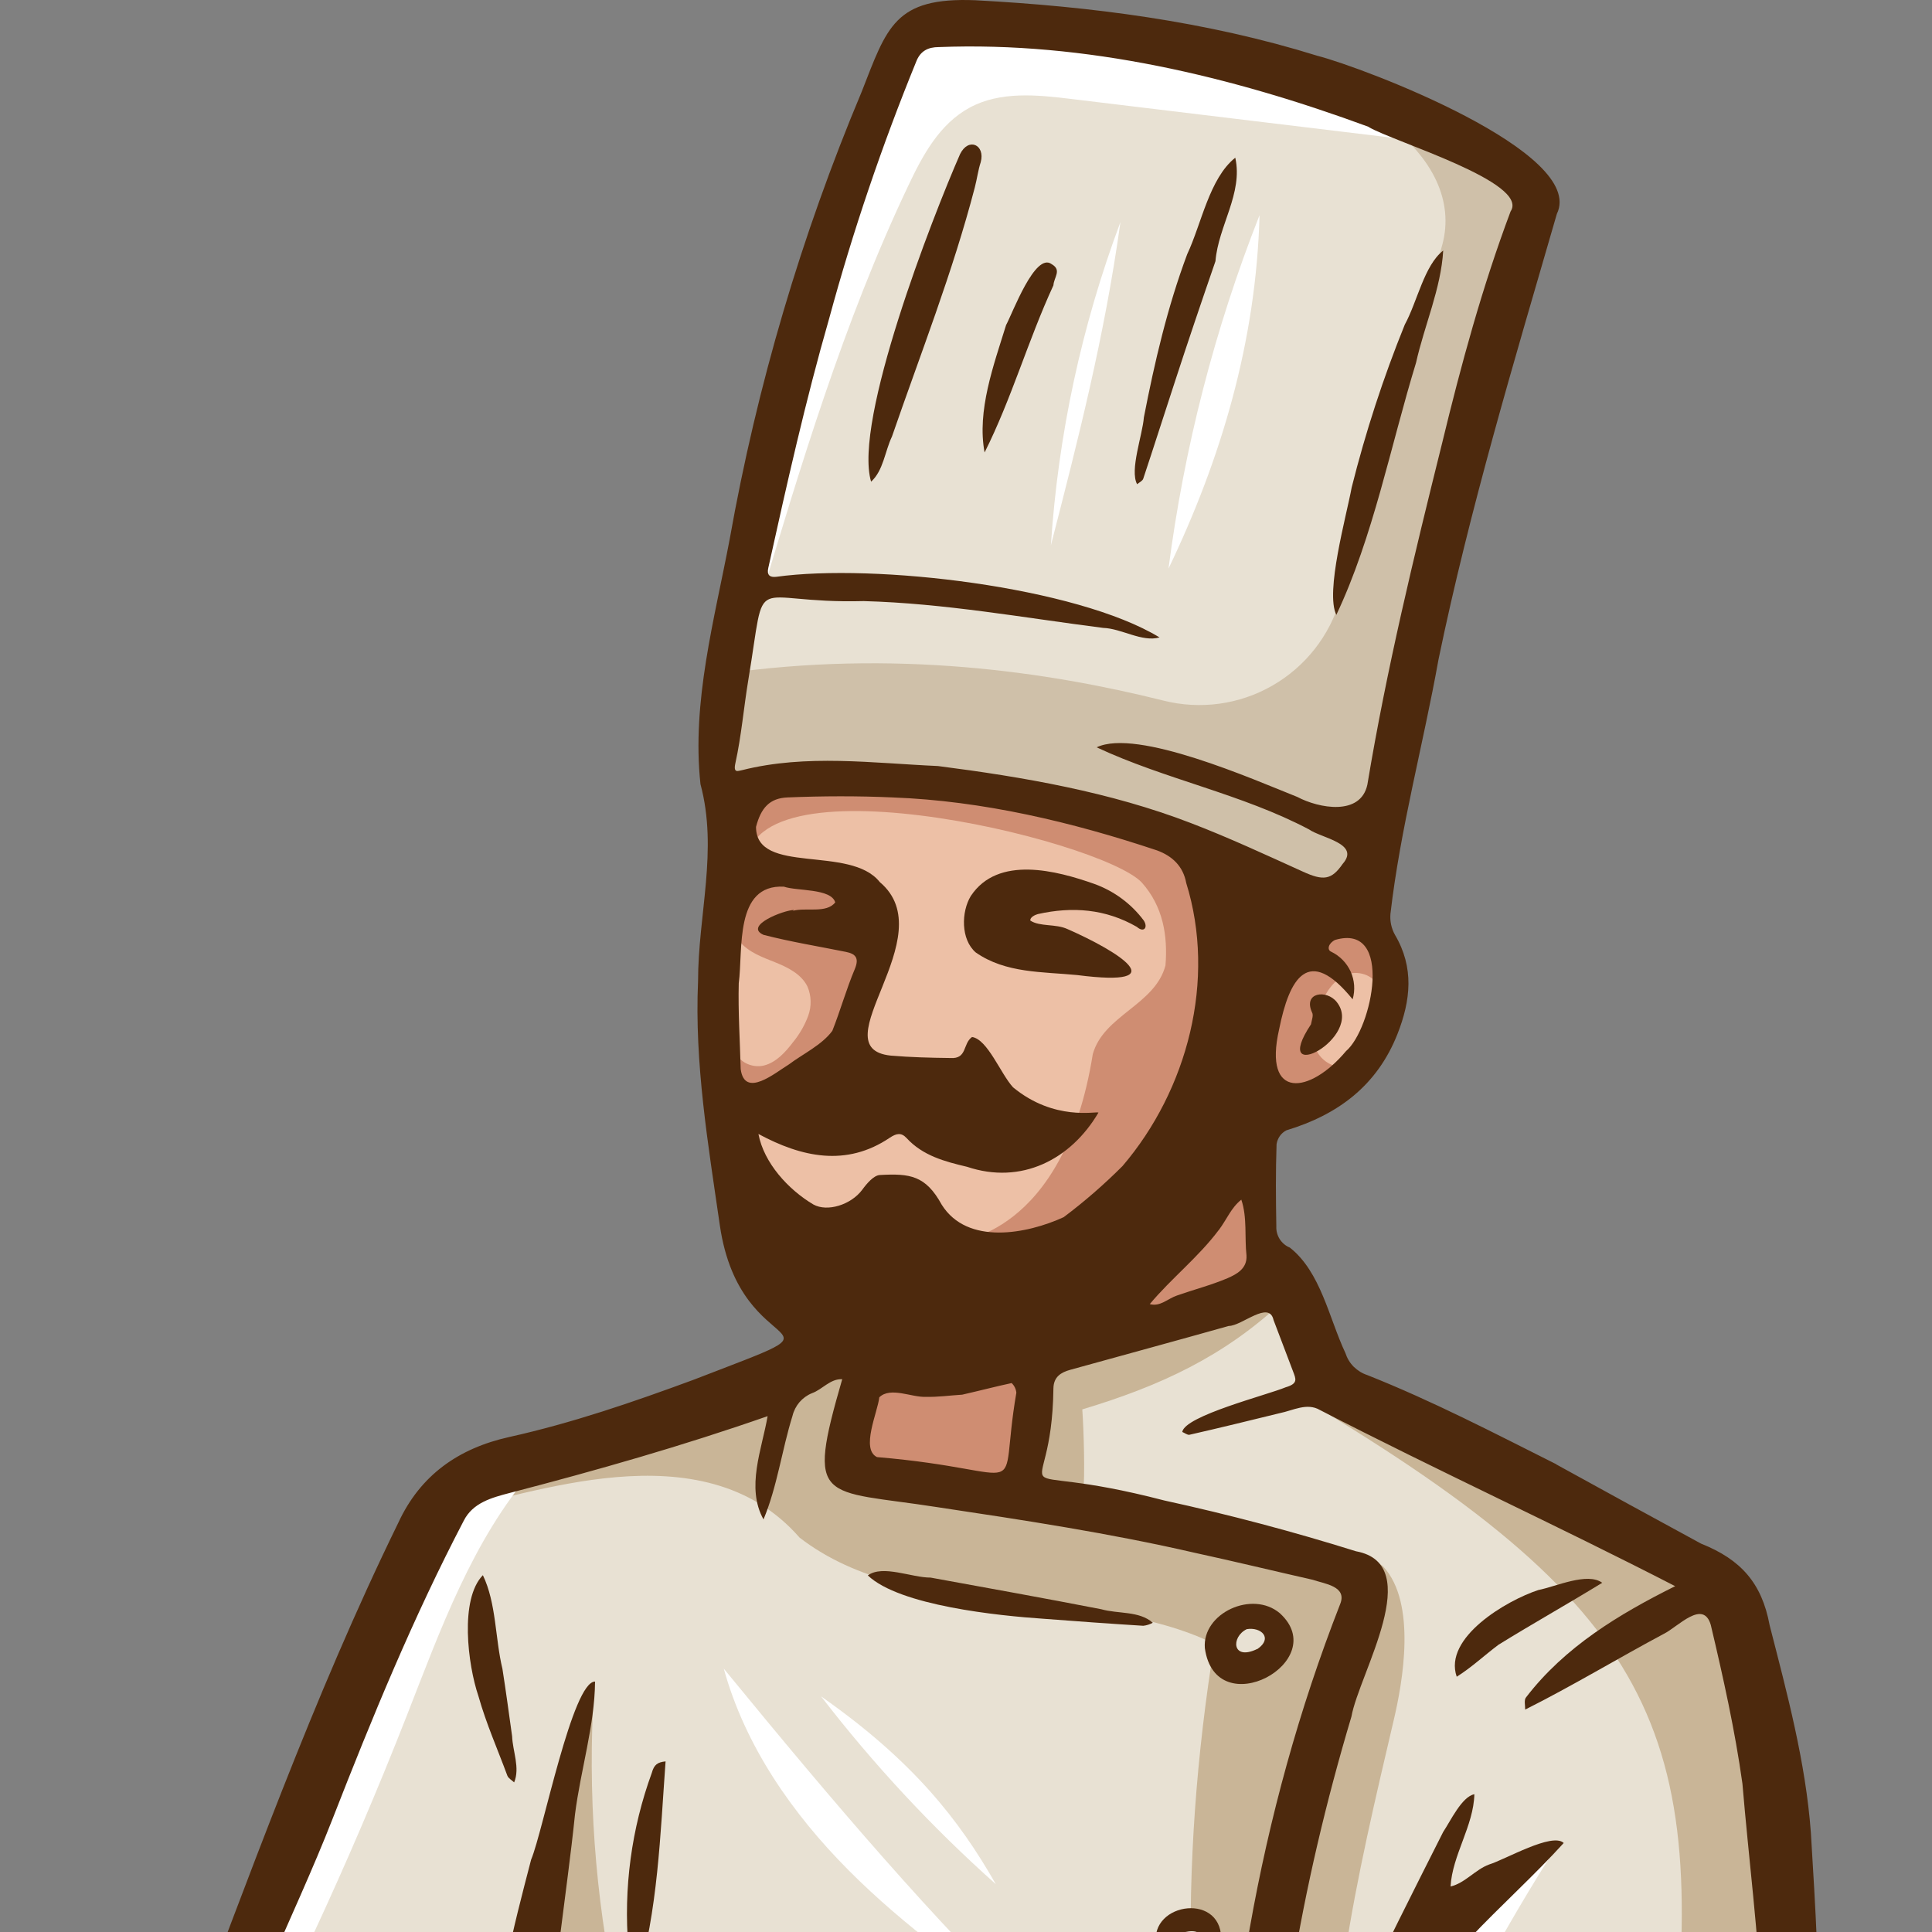 <svg width="16" height="16" viewBox="0 0 16 16" fill="none" xmlns="http://www.w3.org/2000/svg">
<rect x="0" y="0" width="16" height="16" fill="#808080" stroke="none"/>
<g clip-path="url(#clip0_2386_81)">
<path d="M1.235 17.943C1.903 16.395 2.57 14.847 3.238 13.299C3.388 12.953 3.546 12.594 3.835 12.353C4.24 12.014 4.808 11.979 5.325 11.866C5.744 11.776 6.149 11.629 6.528 11.428C7.105 11.091 7.286 11.485 7.089 12.069C7.274 12.224 7.493 12.334 7.728 12.389C7.963 12.444 8.208 12.444 8.443 12.386C8.5 12.037 8.558 11.688 8.615 11.339C9.315 11.14 10.002 10.899 10.671 10.665C10.777 10.924 10.883 11.182 10.997 11.414C12.107 11.986 13.216 12.559 14.385 13.298C15.241 16.484 14.577 20.044 12.464 22.702L7.302 22.641C7.03 22.638 6.722 22.619 6.493 22.342L5.85 20.677L10.275 19.947C10.802 18.312 7.723 18.294 6.705 18.301C6.46 18.985 6.331 19.723 5.994 20.369C5.421 21.158 3.568 21.679 2.656 21.872C1.686 20.784 0.694 19.197 1.235 17.943Z" fill="#E8E1D3"/>
<path d="M6.235 6.544C5.771 7.779 5.922 9.225 6.63 10.336C6.841 10.669 7.109 11.002 7.112 11.397C6.936 12.361 7.867 12.482 8.585 12.235C8.337 11.496 8.863 10.935 9.818 10.935C9.99 10.919 10.177 10.913 10.31 10.803C10.825 10.236 9.786 9.364 10.912 9.048C13.665 7.306 7.306 5.962 6.235 6.544Z" fill="#EDC0A6"/>
<path d="M5.979 6.576C6.067 4.334 6.639 2.113 7.7 0.172C9.472 0.121 11.255 0.6 12.762 1.614C12.06 3.568 11.576 5.594 11.319 7.654C10.05 6.8 7.341 6.153 5.979 6.576Z" fill="#E8E1D3"/>
<path d="M11.459 1C11.881 1.308 12.037 1.676 11.946 2.021C11.687 2.985 11.384 3.967 11.1 4.962C11.012 5.264 10.811 5.521 10.537 5.678C10.264 5.835 9.94 5.879 9.635 5.802C8.675 5.562 7.405 5.376 5.982 5.581C6.01 5.951 5.833 6.116 6.049 6.813C6.134 6.632 6.361 6.576 6.56 6.551C8.15 6.364 9.743 6.869 11.243 7.554C11.745 5.76 12.176 3.948 12.537 2.118C12.577 1.917 12.614 1.701 12.535 1.512C12.421 1.251 11.796 1.084 11.459 1Z" fill="#CFC0A9"/>
<path d="M10.623 10.778C10.135 11.235 9.607 11.478 8.963 11.672C8.975 11.839 8.987 12.222 8.97 12.375C9.677 12.525 11.327 12.835 11.456 12.974C11.736 13.278 11.614 13.941 11.543 14.242C11.241 15.533 10.921 16.853 11.071 18.153C10.847 18.476 10.623 18.798 10.4 19.12C10.175 17.141 10.457 15.138 11.219 13.298C11.216 13.298 11.213 13.298 11.2 13.284C11.163 13.146 11.013 13.078 10.877 13.033C10.098 12.77 9.296 12.585 8.482 12.48C8.527 12.064 8.572 11.648 8.618 11.232L10.287 10.623C10.39 10.587 10.506 10.551 10.623 10.778Z" fill="#C9B597"/>
<path d="M4.919 13.996C4.866 14.844 4.927 15.694 5.101 16.526C5.961 16.655 6.897 16.329 7.686 16.701C8.48 17.075 8.846 18.038 9.611 18.47C9.215 18.545 8.805 18.588 8.41 18.508C8.015 18.428 7.633 18.211 7.431 17.863C7.284 17.608 7.226 17.284 6.988 17.114C6.819 16.993 6.597 16.98 6.389 16.979C5.642 16.974 4.899 17.066 4.176 17.252C4.389 16.174 4.602 15.097 4.919 13.996Z" fill="#C9B597"/>
<path d="M10.794 11.587C13.787 13.37 14.169 14.403 13.822 17.331C13.651 18.334 12.933 21.16 12.331 21.852C12.085 22.134 9.656 22.324 6.806 22.513C7.768 22.782 11.761 22.81 12.763 22.703C14.54 20.196 15.479 16.304 14.284 13.381C13.405 12.361 12.178 11.916 10.794 11.587Z" fill="#C9B597"/>
<path d="M7.186 11.419C7.091 11.616 6.994 11.838 7.059 12.047C7.137 12.298 7.42 12.426 7.681 12.459C7.942 12.492 8.214 12.464 8.464 12.545C8.6 12.152 8.677 11.741 8.693 11.326C9.073 11.066 9.501 10.883 9.951 10.787C10.092 10.758 10.242 10.733 10.354 10.643C10.478 10.545 10.534 10.382 10.539 10.223C10.543 10.064 10.502 9.91 10.462 9.757C9.918 10.074 9.449 10.503 8.925 10.851C8.401 11.2 7.789 11.473 7.186 11.419Z" fill="#CF8D72"/>
<path d="M6.249 7.322C6.204 7.341 6.165 7.369 6.133 7.406C6.102 7.442 6.079 7.485 6.067 7.532C6.056 7.579 6.056 7.628 6.066 7.674C6.077 7.721 6.099 7.765 6.13 7.802C6.204 7.889 6.317 7.928 6.421 7.97C6.526 8.012 6.637 8.068 6.687 8.17C6.72 8.247 6.722 8.334 6.693 8.413C6.664 8.491 6.622 8.564 6.569 8.629C6.505 8.713 6.429 8.798 6.327 8.824C6.225 8.85 6.095 8.787 6.089 8.683C5.999 8.801 6.055 8.989 6.181 9.066C6.307 9.144 6.475 9.125 6.604 9.051C6.732 8.978 6.828 8.858 6.907 8.733C7.011 8.566 7.103 8.392 7.183 8.213C7.252 8.063 7.32 7.906 7.298 7.744C7.268 7.519 7.064 7.347 6.845 7.287C6.647 7.236 6.439 7.248 6.249 7.322Z" fill="#CF8D72"/>
<path d="M8.783 6.588C7.37 6.184 5.618 6.363 6.192 7.265C5.992 6.203 9.119 6.948 9.456 7.309C9.631 7.505 9.672 7.747 9.652 7.995C9.566 8.323 9.14 8.407 9.05 8.73C8.808 10.242 7.916 10.281 7.916 10.281C7.916 10.281 9.292 10.381 9.57 9.966C10.982 7.857 10.172 6.983 8.783 6.588Z" fill="#CF8D72"/>
<path d="M11.419 8.202C11.408 8.088 11.259 8.029 11.152 8.071C11.045 8.113 10.978 8.221 10.933 8.326C10.885 8.438 10.852 8.57 10.896 8.684C10.939 8.799 11.089 8.877 11.195 8.81C11.053 8.974 10.852 9.075 10.636 9.091C10.578 9.1 10.518 9.088 10.467 9.059C10.405 9.015 10.384 8.934 10.373 8.859C10.334 8.587 10.367 8.31 10.469 8.055C10.542 7.874 10.664 7.695 10.85 7.633C10.926 7.608 11.008 7.605 11.087 7.623C11.165 7.642 11.237 7.681 11.295 7.737C11.408 7.851 11.451 8.031 11.419 8.202Z" fill="#CF8D72"/>
<path d="M3.723 12.501C4.359 12.404 5.811 11.805 6.622 12.734C7.562 13.459 9.035 13.111 10.057 13.614C9.76 15.455 9.785 17.273 10.229 19.085C10.742 11.762 13.867 13.588 6.978 12.176C7.043 11.874 7.109 11.571 7.174 11.269C6.086 11.556 5.023 11.937 3.723 12.501Z" fill="#C9B597"/>
<path d="M10.528 13.453C10.492 13.419 10.446 13.397 10.397 13.389C10.348 13.381 10.298 13.387 10.253 13.407C10.209 13.429 10.172 13.465 10.149 13.508C10.126 13.552 10.118 13.602 10.126 13.651C10.132 13.68 10.144 13.707 10.161 13.73C10.178 13.754 10.2 13.774 10.225 13.789C10.25 13.804 10.278 13.814 10.307 13.819C10.336 13.823 10.365 13.821 10.393 13.813C10.506 13.777 10.564 13.627 10.528 13.453Z" fill="#E8E1D3"/>
<path d="M9.855 15.885C9.807 15.883 9.759 15.898 9.721 15.928C9.683 15.959 9.658 16.002 9.65 16.05C9.646 16.098 9.659 16.146 9.688 16.185C9.717 16.224 9.759 16.251 9.807 16.261C9.855 16.267 9.903 16.256 9.944 16.229C9.984 16.201 10.012 16.16 10.024 16.113C10.029 16.087 10.029 16.06 10.023 16.034C10.017 16.008 10.006 15.983 9.99 15.962C9.974 15.941 9.954 15.923 9.931 15.909C9.908 15.896 9.882 15.888 9.855 15.885Z" fill="#E8E1D3"/>
<path d="M12.162 1.217L8.875 0.82C8.59 0.785 8.284 0.754 8.031 0.891C7.779 1.027 7.64 1.288 7.52 1.542C6.986 2.668 6.627 3.867 6.27 5.061C6.122 3.524 6.634 1.99 7.36 0.628C7.447 0.464 7.547 0.294 7.705 0.202C7.885 0.099 8.107 0.113 8.313 0.135C9.626 0.276 10.917 0.615 12.162 1.217Z" fill="white"/>
<path d="M4.413 12.175C3.912 12.755 3.648 13.495 3.369 14.208C2.889 15.433 2.334 16.627 1.707 17.784C1.894 15.911 2.7 14.142 3.76 12.586C3.85 12.454 3.947 12.319 4.085 12.238C4.223 12.157 4.415 12.147 4.413 12.175Z" fill="white"/>
<path d="M5.994 13.819C6.17 14.458 6.561 15.02 7.029 15.49C7.496 15.959 8.039 16.344 8.582 16.724C7.724 15.889 6.94 14.974 5.994 13.819Z" fill="white"/>
<path d="M6.8 14.049C7.233 14.611 7.717 15.132 8.247 15.604C7.942 15.068 7.557 14.579 6.8 14.049Z" fill="white"/>
<path d="M12.828 15.39C11.933 16.813 11.258 18.363 10.823 19.987L10.379 20.035C10.54 19.163 10.703 18.284 11.021 17.456C11.339 16.627 11.825 15.842 12.828 15.39Z" fill="white"/>
<path d="M9.279 1.839C8.957 2.699 8.763 3.6 8.703 4.516C8.925 3.653 9.147 2.792 9.279 1.839Z" fill="white"/>
<path d="M10.431 1.782C10.06 2.723 9.807 3.706 9.677 4.709C10.112 3.802 10.403 2.829 10.431 1.782Z" fill="white"/>
<path d="M12.891 12.129C13.293 12.351 13.691 12.568 14.088 12.784C14.418 12.915 14.591 13.112 14.655 13.458C14.8 14.024 14.954 14.593 14.997 15.179C15.072 16.414 15.155 17.69 14.792 18.89C14.424 19.776 14.014 20.653 13.595 21.519C13.435 21.846 13.276 22.174 13.113 22.5C13.004 22.709 12.871 22.953 12.607 22.959C11.938 23.052 11.269 22.791 10.607 22.959C9.306 23.014 7.984 23.054 6.701 22.799C6.358 22.717 6.201 22.259 6.029 21.987C5.977 21.881 5.887 21.896 5.812 21.881C5.47 21.82 5.124 21.78 4.786 21.696C4.612 21.659 4.436 21.624 4.268 21.569C4.18 21.54 4.128 21.592 4.069 21.619C3.657 21.803 3.261 22.045 2.818 22.152C2.768 22.163 2.715 22.159 2.667 22.141C2.618 22.124 2.576 22.092 2.544 22.051C2.384 21.846 2.214 21.645 2.081 21.422C1.621 20.536 0.739 19.285 1.074 18.26C1.214 17.867 1.336 17.467 1.478 17.075C2.052 15.575 2.591 14.057 3.298 12.612C3.481 12.215 3.799 11.994 4.216 11.901C4.738 11.785 5.242 11.612 5.743 11.427C7.18 10.872 6.133 11.34 5.961 10.145C5.864 9.475 5.751 8.806 5.781 8.126C5.781 7.576 5.948 7.041 5.801 6.494C5.727 5.813 5.917 5.13 6.043 4.465C6.269 3.193 6.636 1.951 7.136 0.76C7.346 0.225 7.407 -0.025 8.077 0.002C9.035 0.053 9.992 0.176 10.91 0.462C11.296 0.561 13.142 1.263 12.893 1.772C12.539 2.994 12.171 4.215 11.913 5.462C11.787 6.165 11.597 6.859 11.515 7.569C11.51 7.629 11.523 7.689 11.552 7.741C11.713 8.013 11.683 8.285 11.573 8.564C11.404 8.991 11.08 9.232 10.653 9.361C10.632 9.372 10.613 9.388 10.599 9.408C10.585 9.428 10.576 9.451 10.572 9.475C10.564 9.702 10.566 9.929 10.57 10.156C10.568 10.193 10.578 10.23 10.598 10.262C10.618 10.293 10.647 10.318 10.682 10.332C10.939 10.535 11.006 10.917 11.142 11.205C11.156 11.248 11.179 11.287 11.211 11.319C11.243 11.35 11.281 11.374 11.324 11.388C11.863 11.602 12.368 11.865 12.888 12.126M4.4 15.397C4.497 15.164 4.742 13.923 4.928 13.926C4.925 14.288 4.808 14.661 4.762 15.025C4.692 15.703 4.571 16.384 4.545 17.064C5.44 16.805 6.401 16.57 7.329 16.805C7.971 16.981 8.195 17.659 8.516 18.167C8.541 18.213 8.582 18.249 8.631 18.268C8.833 18.316 9.04 18.343 9.241 18.395C9.34 18.422 9.388 18.403 9.428 18.315C9.577 17.991 10.04 18.244 9.971 18.517C9.933 18.704 9.933 18.697 10.04 18.779C10.108 18.83 10.106 18.8 10.108 18.744C10.113 16.881 10.418 15.025 11.098 13.286C11.16 13.136 10.97 13.117 10.871 13.083C10.545 13.009 10.219 12.93 9.892 12.859C9.19 12.697 8.477 12.589 7.765 12.482C6.803 12.332 6.672 12.466 6.975 11.422C6.875 11.417 6.811 11.507 6.724 11.538C6.684 11.554 6.649 11.58 6.621 11.612C6.593 11.645 6.573 11.684 6.563 11.726C6.475 12.008 6.437 12.311 6.323 12.583C6.176 12.319 6.31 12.002 6.357 11.728C5.656 11.973 4.941 12.177 4.221 12.364C4.072 12.403 3.915 12.445 3.84 12.595C3.423 13.393 3.082 14.223 2.755 15.061C2.428 15.898 1.969 16.749 1.755 17.605C1.779 17.593 1.8 17.577 1.818 17.559C1.907 17.406 2.512 16.81 2.671 16.918C2.253 17.401 1.792 17.868 1.457 18.415C1.27 18.989 1.886 20.184 2.173 20.707C2.286 20.92 2.401 21.133 2.517 21.345C2.528 21.365 2.554 21.375 2.576 21.39C2.581 21.107 2.656 20.387 2.889 20.221C2.923 20.67 2.894 21.147 2.917 21.606C2.917 21.641 2.926 21.681 2.983 21.646C3.436 21.361 3.944 21.175 4.438 20.976C4.852 20.822 5.277 20.696 5.698 20.56C5.778 20.533 5.831 20.497 5.844 20.399C6.018 19.275 6.402 18.173 6.921 17.162C6.799 17.098 6.652 17.172 6.521 17.15C6.359 17.132 6.306 17.256 6.249 17.375C6.103 17.688 5.943 17.996 5.814 18.316C5.698 18.571 5.673 18.867 5.548 19.115C5.464 19.04 5.496 18.915 5.481 18.814C5.46 18.244 5.676 17.694 5.95 17.214C5.946 17.208 5.941 17.203 5.934 17.199C5.928 17.195 5.92 17.194 5.913 17.193C5.476 17.252 5.049 17.36 4.618 17.452C4.2 17.541 3.807 17.687 3.458 17.942C3.244 18.077 3.055 18.279 2.819 18.366C2.784 18.108 3.201 17.832 3.375 17.668C3.569 17.509 3.774 17.363 4.011 17.272C4.039 17.263 4.063 17.245 4.079 17.22C4.095 17.196 4.102 17.167 4.1 17.138C4.1 16.536 4.247 15.983 4.399 15.399M13.784 13.528C13.398 13.734 13.022 13.962 12.631 14.158C12.631 14.124 12.62 14.077 12.638 14.057C12.958 13.639 13.409 13.367 13.873 13.136C12.9 12.635 11.904 12.179 10.931 11.677C10.823 11.614 10.709 11.681 10.599 11.703C10.35 11.764 10.102 11.825 9.851 11.882C9.834 11.886 9.812 11.867 9.791 11.859C9.811 11.725 10.494 11.553 10.647 11.489C10.753 11.458 10.732 11.42 10.708 11.356C10.655 11.215 10.601 11.073 10.547 10.932C10.51 10.765 10.285 10.981 10.176 10.981C9.739 11.104 9.301 11.223 8.864 11.344C8.787 11.365 8.726 11.402 8.724 11.497C8.711 12.578 8.213 12.055 9.641 12.426C10.177 12.543 10.706 12.683 11.23 12.847C11.813 12.954 11.255 13.86 11.192 14.216C10.776 15.608 10.511 17.087 10.521 18.535C10.537 18.514 10.559 18.497 10.566 18.473C10.695 17.837 10.95 17.238 11.222 16.651C11.456 16.153 11.704 15.662 11.952 15.171C12.012 15.082 12.106 14.879 12.21 14.859C12.204 15.121 12.027 15.364 12.013 15.623C12.131 15.596 12.218 15.483 12.332 15.441C12.466 15.4 12.856 15.172 12.95 15.263C12.464 15.799 11.821 16.274 11.534 16.972C11.18 17.934 10.993 18.953 10.605 19.903C10.579 19.963 10.6 19.971 10.642 19.978C11.072 20.033 11.537 20.054 11.925 20.252C11.769 20.311 11.588 20.252 11.423 20.259C10.947 20.244 10.47 20.208 9.995 20.221C9.223 20.293 8.452 20.382 7.687 20.502C6.268 20.809 6.734 20.438 6.989 21.662C6.759 21.525 6.578 21.09 6.457 20.844C6.445 20.816 6.397 20.78 6.373 20.785C6.253 20.834 5.967 20.832 6.049 21.02C6.215 21.539 6.455 22.147 6.951 22.421C8.075 22.539 9.211 22.424 10.338 22.5C10.222 22.372 10.031 22.338 9.891 22.236C9.771 22.14 9.592 22.069 9.536 21.921C9.565 21.918 9.599 21.905 9.624 21.914C10.157 22.093 10.683 22.356 11.223 22.497C11.652 22.514 12.083 22.504 12.514 22.503C12.549 22.506 12.584 22.498 12.614 22.48C12.645 22.462 12.668 22.434 12.681 22.402C13.101 21.454 13.518 20.503 13.987 19.578C14.262 19.117 14.024 18.595 13.95 18.11C13.88 17.684 13.643 17.34 13.438 16.977C13.593 16.889 13.764 17.179 13.876 17.272C14.031 17.45 14.15 17.655 14.228 17.877C14.317 18.08 14.318 18.326 14.421 18.517C14.76 17.313 14.533 16.006 14.43 14.771C14.368 14.328 14.271 13.892 14.168 13.457C14.105 13.242 13.899 13.47 13.779 13.531M11.336 1.051C10.201 0.633 8.99 0.342 7.774 0.39C7.686 0.39 7.621 0.422 7.587 0.512C7.304 1.205 7.063 1.915 6.867 2.637C6.671 3.318 6.516 4.01 6.363 4.702C6.349 4.762 6.374 4.783 6.428 4.777C7.24 4.664 8.913 4.859 9.603 5.279C9.457 5.32 9.289 5.205 9.136 5.2C8.477 5.116 7.821 4.996 7.153 4.978C6.18 5.003 6.354 4.692 6.197 5.632C6.159 5.862 6.14 6.094 6.09 6.321C6.071 6.408 6.114 6.383 6.146 6.378C6.677 6.244 7.228 6.32 7.768 6.344C8.477 6.435 9.195 6.559 9.864 6.817C10.177 6.937 10.482 7.079 10.789 7.218C10.959 7.296 11.027 7.288 11.119 7.155C11.269 6.985 10.943 6.941 10.841 6.869C10.282 6.574 9.647 6.454 9.082 6.189C9.415 6.029 10.382 6.456 10.744 6.6C10.921 6.694 11.268 6.76 11.324 6.498C11.482 5.546 11.71 4.606 11.943 3.67C12.1 3.021 12.275 2.377 12.51 1.751C12.672 1.51 11.535 1.172 11.335 1.052M8.39 9.005C8.732 9.287 9.08 9.201 9.097 9.214C8.867 9.605 8.457 9.813 8.009 9.663C7.827 9.62 7.643 9.572 7.508 9.425C7.463 9.376 7.422 9.387 7.369 9.422C7.008 9.666 6.637 9.583 6.281 9.391C6.326 9.63 6.527 9.851 6.736 9.975C6.851 10.039 7.047 9.978 7.14 9.854C7.177 9.803 7.235 9.734 7.286 9.731C7.535 9.717 7.666 9.734 7.799 9.977C8.012 10.316 8.508 10.218 8.809 10.08C8.981 9.951 9.144 9.809 9.296 9.657C9.836 9.025 10.073 8.115 9.824 7.313C9.798 7.172 9.707 7.089 9.583 7.043C8.876 6.807 8.139 6.632 7.393 6.604C7.103 6.591 6.812 6.592 6.522 6.604C6.373 6.61 6.302 6.691 6.261 6.848C6.261 7.25 7.042 6.995 7.286 7.305C7.821 7.754 6.781 8.679 7.376 8.742C7.54 8.756 7.705 8.76 7.869 8.762C8.012 8.772 7.971 8.644 8.05 8.588C8.179 8.607 8.287 8.893 8.389 9.004M7.167 19.741C7.405 19.736 8.349 19.577 8.479 19.715C7.853 19.852 7.191 19.932 6.553 20.045C6.409 20.075 6.396 20.045 6.396 20.247C6.39 20.341 6.39 20.386 6.494 20.355C7.389 20.166 8.292 20.012 9.205 19.944C9.456 19.924 9.708 19.916 9.959 19.902C10.072 19.895 10.102 19.859 10.102 19.743C10.091 19.267 10.205 19.222 9.742 18.97C8.928 18.412 7.906 18.606 6.979 18.56C6.762 18.558 6.756 18.56 6.698 18.772C6.612 19.087 6.534 19.405 6.457 19.723C6.425 19.854 6.429 19.855 6.55 19.822C6.753 19.806 6.946 19.767 7.167 19.742M6.566 7.543C6.673 7.513 6.845 7.567 6.917 7.473C6.883 7.356 6.598 7.38 6.492 7.343C6.08 7.322 6.155 7.867 6.118 8.143C6.112 8.38 6.128 8.617 6.134 8.854C6.167 9.099 6.42 8.884 6.532 8.816C6.649 8.728 6.807 8.654 6.893 8.537C6.96 8.368 7.009 8.191 7.08 8.023C7.117 7.932 7.084 7.899 7.005 7.883C6.777 7.837 6.548 7.8 6.323 7.742C6.157 7.667 6.49 7.537 6.576 7.536L6.566 7.543ZM7.969 11.55C7.868 11.556 7.767 11.571 7.667 11.568C7.551 11.574 7.374 11.482 7.282 11.572C7.269 11.694 7.126 12.001 7.263 12.067C8.587 12.179 8.257 12.463 8.417 11.534C8.414 11.503 8.4 11.475 8.378 11.454C8.247 11.482 8.118 11.516 7.969 11.55ZM10.593 8.525C10.459 9.113 10.849 9.061 11.147 8.705C11.363 8.522 11.546 7.641 11.057 7.784C11.004 7.809 10.985 7.865 11.025 7.882C11.097 7.917 11.153 7.975 11.186 8.047C11.218 8.119 11.224 8.2 11.202 8.276C10.834 7.822 10.678 8.102 10.593 8.525ZM10.092 10.188C9.924 10.412 9.699 10.588 9.522 10.8C9.608 10.824 9.67 10.755 9.747 10.729C9.886 10.68 10.031 10.643 10.167 10.585C10.242 10.552 10.329 10.506 10.323 10.398C10.306 10.245 10.33 10.082 10.28 9.935C10.194 10.004 10.163 10.094 10.092 10.189M5.677 21.115C5.664 21.053 5.657 21.008 5.565 21.04C5.309 21.147 5.023 21.19 4.779 21.318C5.091 21.404 5.431 21.398 5.752 21.448C5.816 21.409 5.693 21.195 5.677 21.114M9.731 18.545C9.789 18.454 9.765 18.407 9.667 18.38C9.559 18.41 9.569 18.557 9.731 18.545Z" fill="#4D290D"/>
<path d="M7.707 13.065C8.184 13.152 8.647 13.235 9.12 13.327C9.261 13.367 9.434 13.339 9.547 13.439C9.523 13.452 9.496 13.461 9.468 13.464C9.193 13.447 8.918 13.427 8.643 13.406C8.272 13.381 7.45 13.298 7.187 13.047C7.31 12.956 7.551 13.066 7.707 13.065Z" fill="#4D290D"/>
<path d="M10.599 13.36C11.037 13.759 10.067 14.287 9.978 13.649C9.955 13.359 10.371 13.167 10.599 13.36ZM10.414 13.656C10.544 13.566 10.444 13.472 10.325 13.492C10.193 13.556 10.202 13.758 10.412 13.656H10.414Z" fill="#4D290D"/>
<path d="M5.398 14.682C5.417 14.613 5.446 14.594 5.512 14.587C5.468 15.19 5.449 15.827 5.273 16.41C5.213 16.332 5.215 16.223 5.204 16.129C5.163 15.639 5.229 15.145 5.398 14.682Z" fill="#4D290D"/>
<path d="M3.962 14.046C3.874 13.787 3.805 13.244 3.999 13.045C4.111 13.278 4.1 13.569 4.161 13.821C4.19 14.006 4.215 14.192 4.241 14.378C4.246 14.505 4.308 14.64 4.258 14.761C4.239 14.743 4.211 14.728 4.202 14.706C4.12 14.484 4.027 14.276 3.962 14.046Z" fill="#4D290D"/>
<path d="M10.112 16.09C10.078 16.392 9.649 16.403 9.575 16.103C9.517 15.749 10.147 15.664 10.112 16.09ZM9.813 16C9.806 16.023 9.787 16.057 9.796 16.068C9.843 16.134 9.908 16.139 9.973 16.096C9.956 16.001 9.908 15.98 9.811 16.001L9.813 16Z" fill="#4D290D"/>
<path d="M12.41 13.621C12.289 13.712 12.188 13.808 12.064 13.886C11.951 13.562 12.479 13.253 12.74 13.168C12.886 13.139 13.146 13.018 13.269 13.108C12.982 13.284 12.698 13.443 12.41 13.621Z" fill="#4D290D"/>
<path d="M8.073 1.552C7.889 2.258 7.624 2.928 7.387 3.615C7.328 3.738 7.316 3.897 7.214 3.989C7.065 3.487 7.72 1.803 7.951 1.276C8.021 1.134 8.161 1.199 8.122 1.343C8.1 1.41 8.092 1.479 8.073 1.552Z" fill="#4D290D"/>
<path d="M11.634 2.688C11.738 2.498 11.794 2.198 11.952 2.075C11.934 2.389 11.796 2.695 11.727 3.004C11.515 3.696 11.373 4.445 11.067 5.092C10.973 4.905 11.151 4.271 11.194 4.037C11.309 3.578 11.456 3.127 11.634 2.688Z" fill="#4D290D"/>
<path d="M10.066 2.163C9.95 2.499 9.838 2.829 9.73 3.161C9.642 3.428 9.557 3.697 9.468 3.964C9.462 3.983 9.435 3.995 9.417 4.01C9.354 3.893 9.462 3.603 9.473 3.457C9.562 2.999 9.668 2.543 9.832 2.105C9.95 1.855 10.015 1.477 10.23 1.306C10.296 1.601 10.089 1.872 10.066 2.163Z" fill="#4D290D"/>
<path d="M8.724 2.363C8.513 2.82 8.378 3.301 8.154 3.747C8.089 3.403 8.229 3.024 8.332 2.692C8.385 2.595 8.573 2.083 8.71 2.188C8.795 2.237 8.728 2.296 8.724 2.363Z" fill="#4D290D"/>
<path d="M8.84 7.694C9.248 7.873 9.754 8.182 8.92 8.075C8.633 8.047 8.329 8.061 8.081 7.888C7.956 7.781 7.96 7.551 8.04 7.42C8.265 7.081 8.751 7.21 9.065 7.321C9.227 7.38 9.369 7.485 9.472 7.623C9.509 7.68 9.474 7.728 9.415 7.676C9.156 7.527 8.881 7.506 8.595 7.57C8.572 7.576 8.528 7.597 8.533 7.624C8.612 7.676 8.742 7.649 8.84 7.694Z" fill="#4D290D"/>
<path d="M10.857 8.483C10.864 8.445 10.879 8.408 10.866 8.385C10.789 8.217 10.987 8.193 11.07 8.298C11.305 8.592 10.506 9.012 10.857 8.483Z" fill="#4D290D"/>
</g>
<defs>
<clipPath id="clip0_2386_81">
<rect width="16" height="16" fill="white"/>
</clipPath>
</defs>
</svg>
